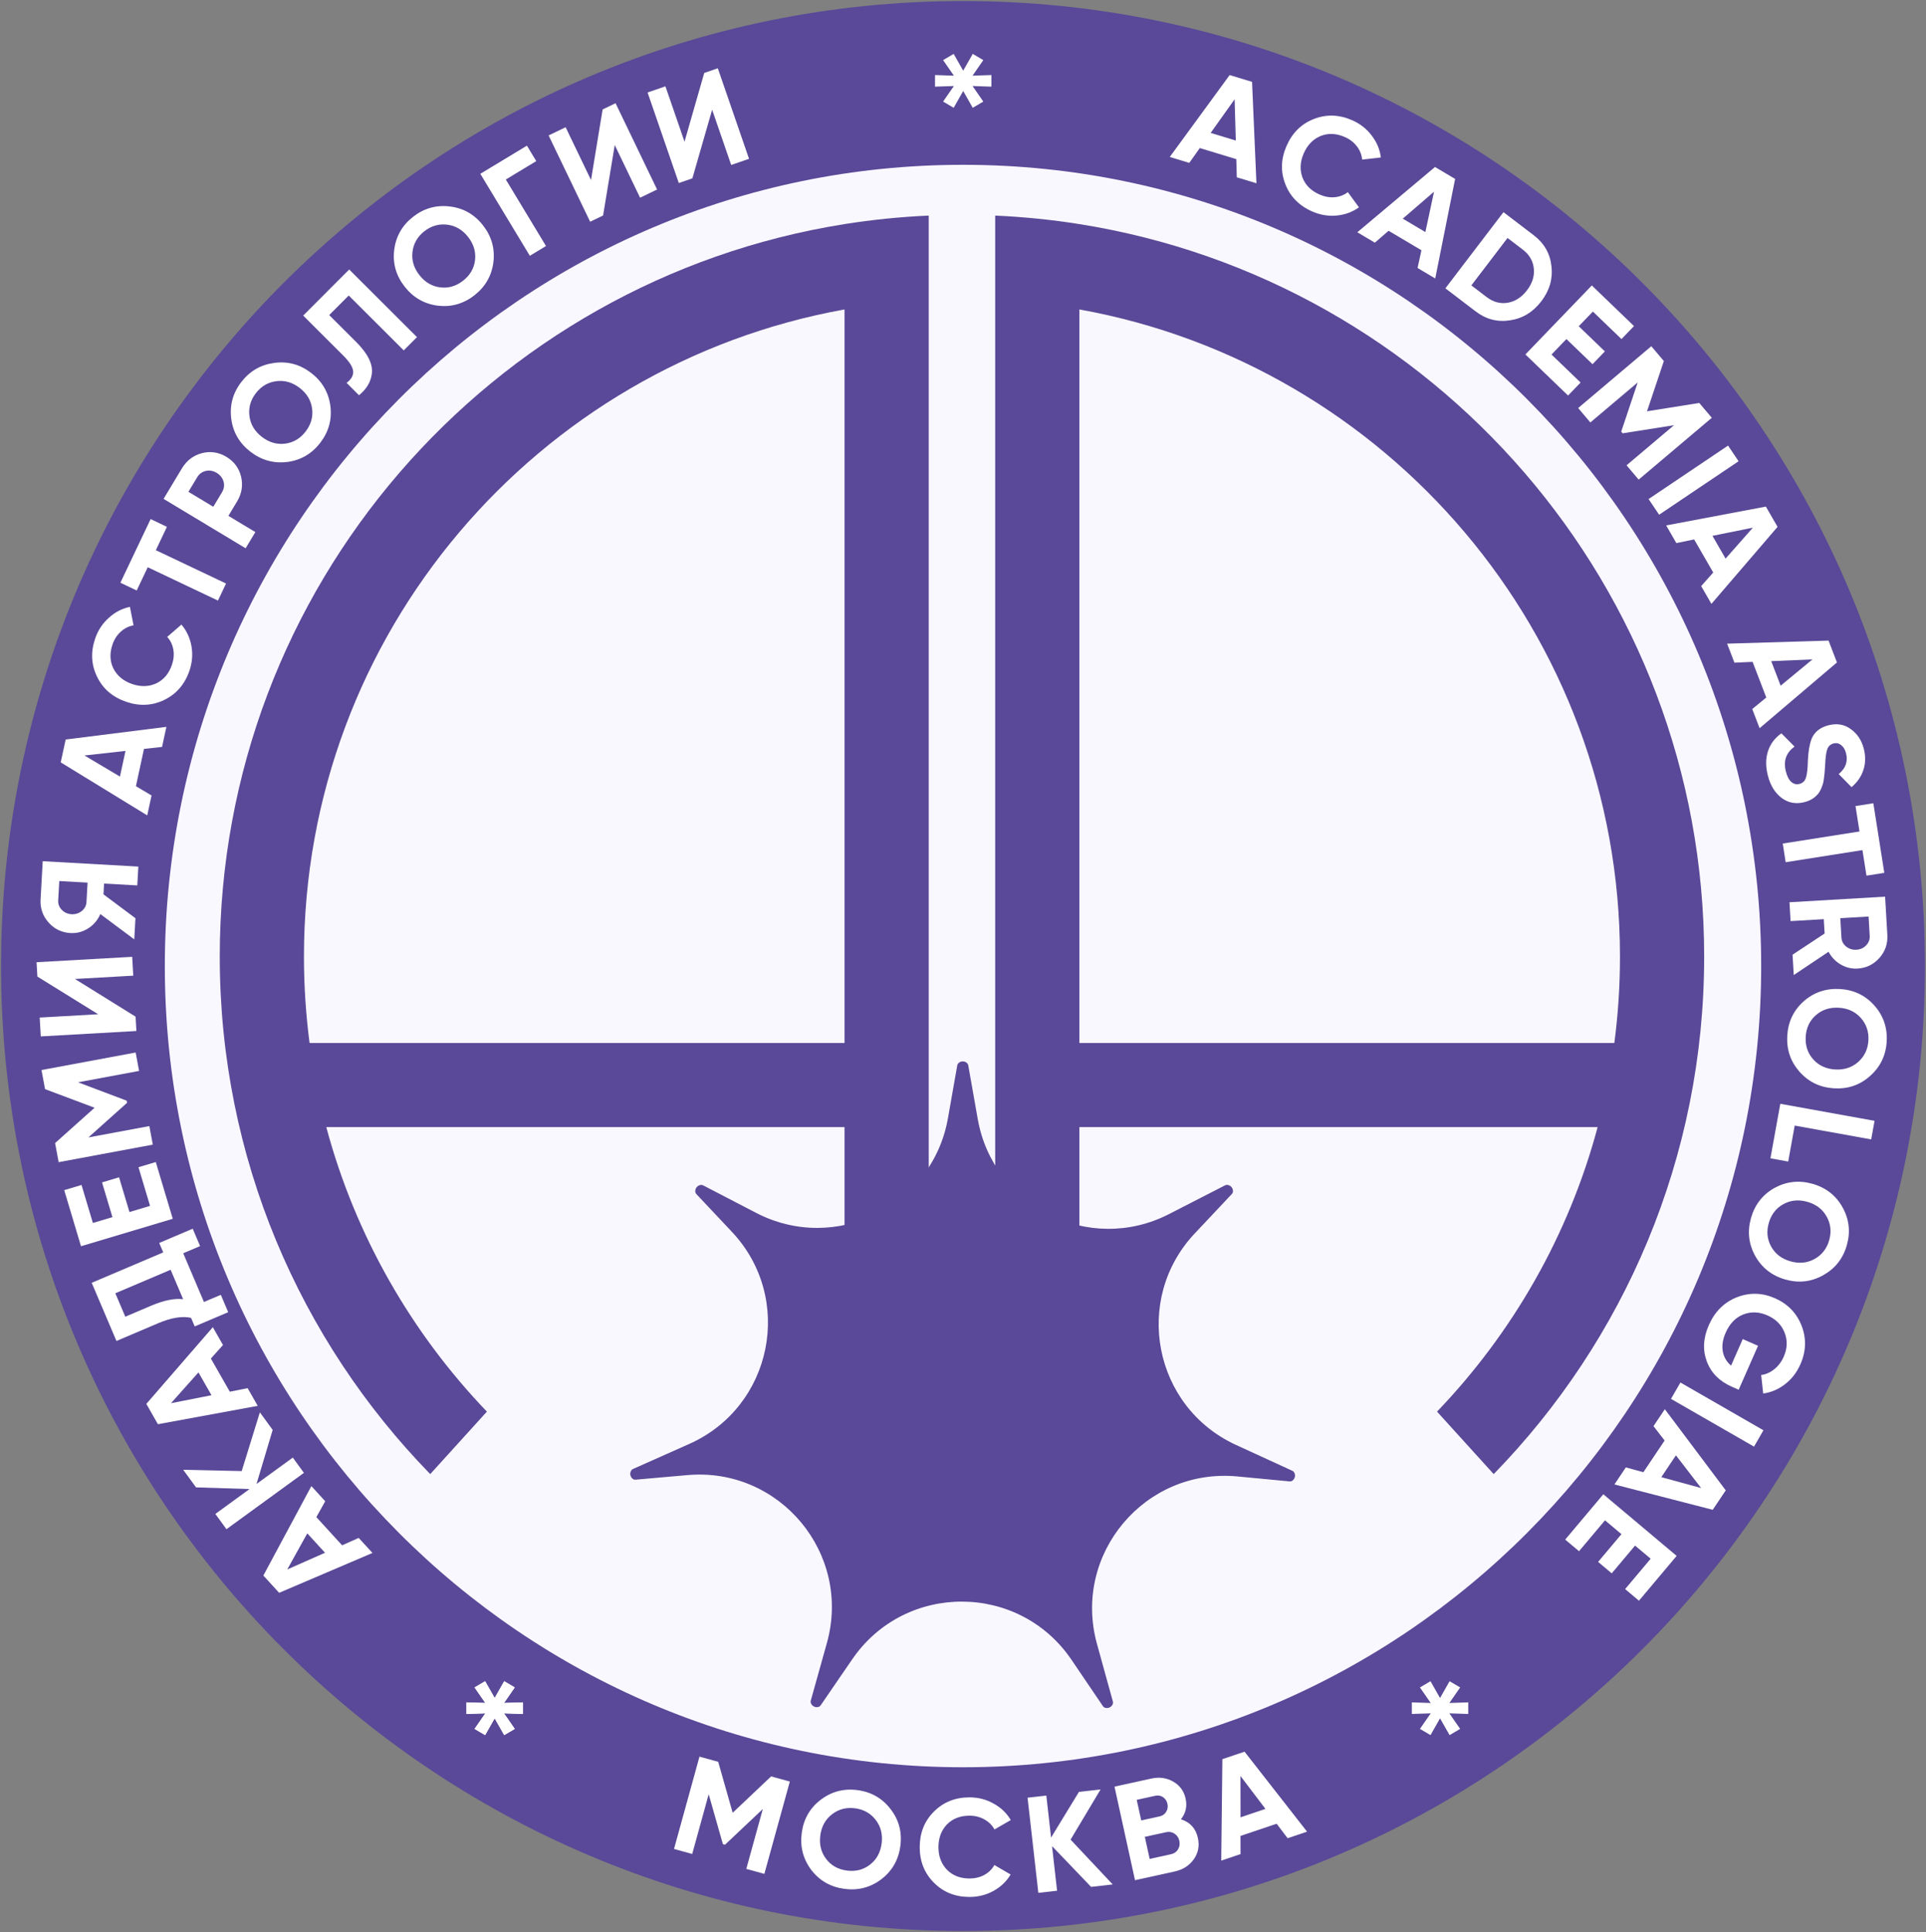 <?xml version="1.0" encoding="UTF-8"?> <svg xmlns="http://www.w3.org/2000/svg" width="929" height="932" viewBox="0 0 929 932" fill="none"><rect x="0" y="0" width="929" height="932" fill="#808080" stroke="none"/> <g clip-path="url(#clip0_1011_1412)"> <path d="M925 466C925 721.156 718.827 928 464.5 928C210.173 928 4 721.156 4 466C4 210.844 210.173 4 464.5 4C718.827 4 925 210.844 925 466Z" fill="#594998" stroke="#594998" stroke-width="7"></path> <path d="M464.5 856C679.063 856 853 681.391 853 466C853 250.609 679.063 76 464.5 76C249.937 76 76 250.609 76 466C76 681.391 249.937 856 464.5 856Z" fill="#FAF8FF" stroke="#594998" stroke-width="7"></path> <path d="M469.1 36.5L478.2 36.2V41.8L469.1 41.5L474.3 49L469.2 52L464.6 43.9L460 52L454.9 49L460.1 41.5L451 41.8V36.2L460.1 36.5L454.9 29L460 26L464.6 34.1L469.2 26L474.3 29L469.1 36.5Z" fill="white"></path> <path d="M243.1 821.5L252.2 821.2V826.8L243.1 826.5L248.3 834L243.2 837L238.6 828.9L234 837L228.9 834L234.1 826.5L225 826.8V821.2L234.1 821.5L228.9 814L234 811L238.6 819.1L243.2 811L248.3 814L243.1 821.5Z" fill="white"></path> <path d="M243.1 821.5L252.2 821.2V826.8L243.1 826.5L248.3 834L243.2 837L238.6 828.9L234 837L228.9 834L234.1 826.5L225 826.8V821.2L234.1 821.5L228.9 814L234 811L238.6 819.1L243.2 811L248.3 814L243.1 821.5Z" fill="white"></path> <path d="M699.1 821.5L708.2 821.2V826.8L699.1 826.5L704.3 834L699.2 837L694.6 828.9L690 837L684.9 834L690.1 826.5L681 826.8V821.2L690.1 821.5L684.9 814L690 811L694.6 819.1L699.2 811L704.3 814L699.1 821.5Z" fill="white"></path> <path d="M150.189 716.874L156.865 724.183L152.595 731.838L165.014 745.434L173.023 741.872L179.656 749.133L134.639 768.353L127.027 760.02L150.189 716.874ZM138.559 757.084L156.769 749.032L148.223 739.676L138.559 757.084Z" fill="white"></path> <path d="M116.582 709.629L125.35 681.294L131.523 689.78L123.725 715.858L141.231 703.123L146.589 710.488L109.23 737.668L103.872 730.303L120.363 718.305L94.553 717.494L88.379 709.008L116.582 709.629Z" fill="white"></path> <path d="M102.657 640.219L107.565 648.817L101.716 655.346L110.844 671.339L119.44 669.624L124.315 678.165L76.174 687.022L70.58 677.22L102.657 640.219ZM82.475 676.891L102.01 673.037L95.728 662.031L82.475 676.891Z" fill="white"></path> <path d="M44.234 618.81L78.734 604.141L76.797 599.586L92.953 592.717L96.517 601.098L88.378 604.559L98.372 628.064L106.511 624.604L110.075 632.986L93.918 639.855L92.162 635.725C87.924 634.754 82.627 635.62 76.27 638.323L56.165 646.871L44.234 618.81ZM88.34 626.736L82.297 612.523L55.633 623.86L60.437 635.157L72.827 629.889C79.023 627.255 84.194 626.204 88.34 626.736Z" fill="white"></path> <path d="M62.446 584.672L72.373 581.703L66.794 563.049L75.141 560.553L83.33 587.933L39.067 601.171L30.973 574.107L39.319 571.611L44.804 589.948L54.225 587.13L49.214 570.374L57.434 567.915L62.446 584.672Z" fill="white"></path> <path d="M21.729 525.383L20.014 516.17L65.433 507.714L67.088 516.603L37.63 522.087L61.098 530.944L61.291 531.982L42.648 548.678L72.041 543.206L73.708 552.16L28.288 560.616L26.573 551.402L45.622 534.362L21.729 525.383Z" fill="white"></path> <path d="M63.765 461.559L64.279 470.652L36.142 472.244L65.398 490.421L65.789 497.34L19.663 499.949L19.148 490.855L47.351 489.26L18.03 471.087L17.639 464.168L63.765 461.559Z" fill="white"></path> <path d="M19.569 433.884L20.606 415.433L66.733 418.025L66.222 427.119L50.209 426.219L49.917 431.425L65.333 442.934L64.759 453.148L48.392 440.924C47.172 443.808 45.236 446.101 42.584 447.803C39.933 449.505 37.069 450.27 33.994 450.097C29.777 449.86 26.258 448.164 23.439 445.009C20.62 441.853 19.33 438.145 19.569 433.884ZM41.71 435.128L42.236 425.771L28.596 425.004L28.07 434.362C27.973 436.075 28.55 437.584 29.799 438.888C31.047 440.192 32.616 440.897 34.505 441.003C36.394 441.109 38.054 440.586 39.485 439.432C40.872 438.276 41.614 436.842 41.71 435.128Z" fill="white"></path> <path d="M80.262 350.631L78.169 360.307L69.455 361.258L65.561 379.256L73.102 383.724L71.023 393.335L29.287 367.761L31.674 356.73L80.262 350.631ZM40.744 364.432L57.853 374.617L60.533 362.231L40.744 364.432Z" fill="white"></path> <path d="M91.349 323.617C89.102 330.149 85.051 334.828 79.194 337.653C73.393 340.451 67.268 340.741 60.818 338.523C54.327 336.291 49.676 332.296 46.864 326.536C43.983 320.707 43.666 314.525 45.912 307.993C47.271 304.04 49.459 300.721 52.476 298.036C55.466 295.296 58.864 293.533 62.67 292.748L64.422 301.656C62.095 302.065 60.047 303.082 58.278 304.707C56.468 306.318 55.134 308.372 54.275 310.869C52.816 315.113 52.967 319.003 54.728 322.54C56.546 326.05 59.556 328.528 63.758 329.973C67.919 331.403 71.796 331.294 75.387 329.644C78.951 327.938 81.463 324.964 82.923 320.719C83.781 318.223 84.013 315.79 83.618 313.421C83.195 310.996 82.206 308.934 80.65 307.236L87.51 301.289C90.029 304.249 91.645 307.736 92.358 311.75C93.044 315.708 92.708 319.664 91.349 323.617Z" fill="white"></path> <path d="M58.07 281.102L72.652 250.399L80.522 254.136L75.17 265.404L109.034 281.486L105.126 289.713L71.263 273.631L65.94 284.839L58.07 281.102Z" fill="white"></path> <path d="M78.894 240.652L87.778 225.894C90.048 222.124 93.258 219.691 97.41 218.595C101.539 217.537 105.469 218.132 109.201 220.378C112.934 222.625 115.298 225.82 116.296 229.964C117.271 234.146 116.624 238.122 114.355 241.892L110.168 248.847L123.174 256.675L118.476 264.479L78.894 240.652ZM102.874 244.456L107.06 237.501C108.059 235.842 108.321 234.126 107.849 232.352C107.338 230.555 106.235 229.146 104.538 228.125C102.804 227.081 101.043 226.765 99.254 227.178C97.465 227.59 96.071 228.626 95.073 230.285L90.886 237.24L102.874 244.456Z" fill="white"></path> <path d="M159.354 195.8C160.191 202.311 158.577 208.223 154.514 213.535C150.451 218.847 145.168 221.952 138.664 222.85C132.118 223.66 126.189 222.033 120.876 217.97C115.529 213.88 112.424 208.597 111.561 202.12C110.69 195.582 112.286 189.657 116.349 184.345C120.413 179.032 125.713 175.941 132.251 175.07C138.754 174.172 144.68 175.768 150.027 179.858C155.374 183.947 158.483 189.261 159.354 195.8ZM137.626 213.996C141.574 213.47 144.844 211.512 147.437 208.122C150.03 204.732 151.063 201.063 150.537 197.116C150.003 193.106 147.988 189.765 144.494 187.092C140.999 184.419 137.247 183.349 133.237 183.884C129.228 184.418 125.94 186.362 123.374 189.718C120.808 193.073 119.792 196.755 120.326 200.764C120.86 204.773 122.875 208.114 126.37 210.788C129.865 213.461 133.617 214.53 137.626 213.996Z" fill="white"></path> <path d="M173.159 190.659L167.179 184.692C169.449 182.978 170.505 181.111 170.347 179.088C170.158 177.035 168.569 174.517 165.579 171.533L146.238 152.232L168.429 129.995L201.131 162.629L194.744 169.029L168.209 142.549L158.791 151.986L171.779 164.946C177.416 170.572 179.942 175.672 179.355 180.246C178.893 184.197 176.827 187.669 173.159 190.659Z" fill="white"></path> <path d="M237.988 126.509C237.152 133.021 234.099 138.334 228.826 142.448C223.553 146.562 217.657 148.233 211.138 147.459C204.599 146.59 199.273 143.518 195.159 138.245C191.017 132.938 189.347 127.042 190.147 120.557C190.955 114.011 193.996 108.681 199.268 104.567C204.541 100.453 210.451 98.8 216.997 99.608C223.516 100.381 228.846 103.421 232.988 108.729C237.129 114.036 238.796 119.963 237.988 126.509ZM212.369 138.63C216.321 139.118 219.98 138.049 223.345 135.423C226.709 132.798 228.636 129.509 229.124 125.556C229.619 121.542 228.514 117.801 225.807 114.332C223.1 110.863 219.74 108.88 215.726 108.385C211.711 107.89 208.039 108.941 204.709 111.539C201.379 114.138 199.466 117.444 198.97 121.458C198.475 125.473 199.581 129.214 202.287 132.683C204.994 136.152 208.354 138.134 212.369 138.63Z" fill="white"></path> <path d="M231.676 83.846L254.159 70.263L258.664 77.719L243.977 86.593L263.362 118.68L255.566 123.39L231.676 83.846Z" fill="white"></path> <path d="M316.946 91.422L308.738 95.371L296.52 69.976L290.896 103.955L284.651 106.96L264.621 65.328L272.828 61.379L285.075 86.834L290.671 52.795L296.915 49.79L316.946 91.422Z" fill="white"></path> <path d="M361.296 76.608L352.685 79.577L343.499 52.934L333.967 86.031L327.416 88.291L312.355 44.614L320.966 41.645L330.174 68.35L339.684 35.191L346.235 32.932L361.296 76.608Z" fill="white"></path> <path d="M606.039 88.41L596.565 85.535L596.329 76.772L578.709 71.423L573.64 78.576L564.23 75.719L593.123 36.208L603.923 39.486L606.039 88.41ZM595.506 47.898L583.96 64.12L596.086 67.801L595.506 47.898Z" fill="white"></path> <path d="M632.921 102.002C626.596 99.226 622.266 94.803 619.933 88.733C617.622 82.722 617.837 76.594 620.578 70.349C623.337 64.063 627.702 59.757 633.673 57.428C639.72 55.037 645.906 55.229 652.232 58.005C656.059 59.685 659.187 62.139 661.614 65.367C664.1 68.572 665.577 72.103 666.046 75.961L657.024 76.975C656.808 74.621 655.962 72.496 654.488 70.6C653.032 68.663 651.095 67.165 648.677 66.104C644.568 64.3 640.678 64.13 637.008 65.595C633.36 67.117 630.644 69.913 628.858 73.983C627.089 78.012 626.879 81.884 628.228 85.599C629.635 89.292 632.393 92.04 636.502 93.843C638.92 94.904 641.325 95.336 643.719 95.137C646.171 94.915 648.307 94.099 650.127 92.688L655.489 100.014C652.332 102.281 648.724 103.604 644.665 103.985C640.663 104.343 636.749 103.682 632.921 102.002Z" fill="white"></path> <path d="M692.279 134.33L683.763 129.281L685.62 120.714L669.781 111.323L663.155 117.063L654.697 112.047L692.168 80.554L701.876 86.31L692.279 134.33ZM691.698 92.476L676.621 105.481L687.521 111.944L691.698 92.476Z" fill="white"></path> <path d="M725.193 102.344L739.782 113.471C744.82 117.313 747.671 122.282 748.334 128.377C749.06 134.464 747.435 140.113 743.459 145.326C739.483 150.539 734.464 153.601 728.403 154.511C722.349 155.483 716.803 154.048 711.765 150.206L697.176 139.079L725.193 102.344ZM709.701 137.675L717.048 143.279C720.232 145.707 723.621 146.632 727.217 146.054C730.865 145.405 733.97 143.402 736.532 140.043C739.12 136.65 740.217 133.143 739.824 129.523C739.458 125.868 737.682 122.826 734.499 120.398L727.152 114.794L709.701 137.675Z" fill="white"></path> <path d="M755.555 163.559L748.368 171.023L762.394 184.527L756.351 190.803L735.764 170.982L767.807 137.7L788.157 157.293L782.114 163.569L768.326 150.294L761.506 157.378L774.105 169.508L768.154 175.689L755.555 163.559Z" fill="white"></path> <path d="M819.638 194.383L825.688 201.541L790.402 231.363L784.565 224.457L807.451 205.115L782.675 209.031L781.993 208.224L789.933 184.49L767.098 203.789L761.219 196.833L796.505 167.011L802.554 174.169L794.432 198.403L819.638 194.383Z" fill="white"></path> <path d="M795.188 240.741L833.516 214.945L838.601 222.501L800.273 248.297L795.188 240.741Z" fill="white"></path> <path d="M825.501 291.302L820.553 282.727L826.37 276.17L817.167 260.22L808.579 261.976L803.664 253.458L851.762 244.373L857.402 254.149L825.501 291.302ZM845.509 254.534L825.993 258.481L832.326 269.456L845.509 254.534Z" fill="white"></path> <path d="M848.741 351.277L845.191 342.036L851.96 336.466L845.357 319.277L836.6 319.671L833.074 310.491L882 309.019L886.047 319.554L848.741 351.277ZM874.239 318.08L854.346 318.934L858.89 330.764L874.239 318.08Z" fill="white"></path> <path d="M852.735 374.181C851.601 369.793 851.623 365.834 852.801 362.303C853.979 358.772 856.129 355.922 859.249 353.752L865.607 360.153C861.5 363.078 860.106 367.096 861.427 372.208C862.044 374.594 862.932 376.273 864.092 377.246C865.253 378.218 866.557 378.518 868.005 378.143C869.582 377.736 870.614 376.719 871.103 375.093C871.634 373.456 871.943 370.695 872.03 366.81C872.21 362.583 872.797 359.136 873.79 356.471C875.151 353.12 877.855 350.922 881.902 349.876C885.991 348.819 889.577 349.415 892.657 351.664C895.823 353.891 897.934 357.05 898.991 361.139C899.915 364.718 899.862 368.117 898.831 371.337C897.8 374.558 895.885 377.348 893.086 379.707L886.889 373.4C890.261 370.621 891.441 367.271 890.428 363.352C889.966 361.562 889.171 360.245 888.044 359.4C886.959 358.545 885.756 358.287 884.436 358.628C883.03 358.992 882.028 359.864 881.431 361.245C880.867 362.755 880.513 365.255 880.369 368.745L880.14 372.077C880.112 372.675 879.998 373.727 879.796 375.233C879.658 376.632 879.453 377.685 879.181 378.392C878.442 380.809 877.485 382.556 876.309 383.633C874.805 385.203 872.84 386.301 870.411 386.929C866.279 387.996 862.608 387.332 859.398 384.934C856.189 382.537 853.967 378.953 852.735 374.181Z" fill="white"></path> <path d="M903.602 387.477L908.891 421.053L900.285 422.408L898.344 410.086L861.313 415.92L859.896 406.923L896.927 401.089L894.996 388.833L903.602 387.477Z" fill="white"></path> <path d="M865.208 470.358L864.633 460.541L880.099 450.312L879.693 443.394L863.683 444.332L863.15 435.24L909.271 432.537L910.352 450.985C910.602 455.246 909.321 458.957 906.509 462.119C903.697 465.281 900.183 466.986 895.966 467.233C893.111 467.4 890.406 466.743 887.851 465.262C885.34 463.779 883.391 461.733 882.004 459.126L865.208 470.358ZM901.853 451.483L901.304 442.127L887.666 442.927L888.214 452.283C888.315 453.996 889.06 455.429 890.45 456.581C891.883 457.731 893.544 458.251 895.433 458.14C897.322 458.03 898.889 457.321 900.135 456.014C901.381 454.706 901.953 453.196 901.853 451.483Z" fill="white"></path> <path d="M868.048 517.062C863.694 512.148 861.704 506.353 862.075 499.675C862.447 492.997 865.069 487.459 869.941 483.059C874.899 478.707 880.717 476.718 887.394 477.09C894.116 477.464 899.655 480.086 904.011 484.956C908.408 489.872 910.421 495.669 910.049 502.346C909.677 509.024 907.033 514.561 902.117 518.959C897.245 523.359 891.448 525.372 884.727 524.997C878.005 524.623 872.446 521.978 868.048 517.062ZM875.78 489.796C872.812 492.451 871.209 495.909 870.972 500.17C870.734 504.432 871.943 508.047 874.598 511.015C877.295 514.029 880.84 515.659 885.233 515.904C889.626 516.148 893.33 514.922 896.345 512.226C899.359 509.529 900.984 506.072 901.219 501.855C901.454 497.637 900.223 494.021 897.526 491.007C894.83 487.992 891.285 486.362 886.892 486.118C882.498 485.873 878.794 487.099 875.78 489.796Z" fill="white"></path> <path d="M902.562 549.635L865.672 542.968L862.538 560.309L853.965 558.76L858.719 532.456L904.182 540.673L902.562 549.635Z" fill="white"></path> <path d="M846.575 605.755C843.421 599.998 842.766 593.905 844.611 587.477C846.456 581.048 850.242 576.229 855.97 573.021C861.769 569.879 867.883 569.23 874.312 571.075C880.783 572.932 885.601 576.718 888.768 582.433C891.964 588.203 892.64 594.302 890.795 600.73C888.95 607.159 885.143 611.971 879.373 615.168C873.646 618.377 867.547 619.052 861.076 617.195C854.605 615.338 849.772 611.525 846.575 605.755ZM860.167 580.886C856.683 582.816 854.353 585.832 853.176 589.934C851.998 594.037 852.375 597.83 854.305 601.313C856.265 604.851 859.359 607.227 863.589 608.441C867.818 609.654 871.702 609.281 875.24 607.321C878.777 605.361 881.129 602.351 882.294 598.291C883.459 594.231 883.062 590.432 881.102 586.894C879.142 583.356 876.047 580.98 871.818 579.766C867.588 578.552 863.705 578.926 860.167 580.886Z" fill="white"></path> <path d="M847.979 649.196L838.644 670.399L835.382 668.962C829.342 666.303 825.3 662.216 823.257 656.701C821.214 651.186 821.54 645.369 824.235 639.248C827.107 632.724 831.606 628.238 837.731 625.791C843.879 623.402 850.013 623.555 856.134 626.249C862.296 628.962 866.58 633.372 868.987 639.48C871.376 645.628 871.188 651.843 868.422 658.125C866.702 662.031 864.239 665.225 861.031 667.707C857.823 670.189 854.301 671.691 850.465 672.214L849.495 663.277C851.67 663.033 853.754 662.123 855.745 660.548C857.736 658.973 859.273 656.957 860.354 654.501C862.145 650.434 862.279 646.526 860.756 642.779C859.313 639.067 856.558 636.316 852.491 634.525C848.504 632.77 844.626 632.625 840.856 634.09C837.126 635.573 834.295 638.509 832.363 642.898C830.962 646.08 830.497 649.048 830.966 651.802C831.436 654.557 832.771 656.876 834.971 658.758L840.609 645.952L847.979 649.196Z" fill="white"></path> <path d="M810.541 666.909L850.589 689.943L846.048 697.839L806 674.804L810.541 666.909Z" fill="white"></path> <path d="M778.709 716.083L784.219 707.858L792.671 710.184L802.92 694.886L797.554 687.954L803.027 679.784L832.41 718.932L826.128 728.309L778.709 716.083ZM820.532 717.807L808.377 702.037L801.324 712.565L820.532 717.807Z" fill="white"></path> <path d="M782.1 740.055L774.169 733.387L761.639 748.289L754.971 742.683L773.362 720.809L808.724 750.541L790.545 772.162L783.877 766.556L796.194 751.906L788.667 745.577L777.412 758.964L770.844 753.442L782.1 740.055Z" fill="white"></path> <path d="M371.938 856.912L380.972 859.403L368.688 903.94L359.972 901.536L367.939 872.651L349.701 889.872L348.683 889.591L341.835 865.519L333.886 894.341L325.105 891.919L337.39 847.383L346.424 849.874L353.404 874.461L371.938 856.912Z" fill="white"></path> <path d="M425.102 906.528C419.873 910.496 413.943 912.042 407.313 911.165C400.682 910.289 395.358 907.254 391.34 902.063C387.377 896.79 385.834 890.838 386.711 884.208C387.593 877.534 390.628 872.21 395.813 868.235C401.048 864.223 406.981 862.655 413.612 863.532C420.242 864.409 425.563 867.465 429.575 872.7C433.594 877.892 435.161 883.824 434.279 890.498C433.396 897.172 430.337 902.515 425.102 906.528ZM398.5 896.752C400.923 899.913 404.25 901.773 408.481 902.332C412.712 902.892 416.408 901.96 419.569 899.538C422.779 897.077 424.672 893.666 425.249 889.304C425.826 884.942 424.884 881.156 422.424 877.946C419.964 874.736 416.64 872.854 412.452 872.3C408.265 871.746 404.566 872.699 401.355 875.16C398.145 877.62 396.252 881.031 395.675 885.393C395.098 889.755 396.04 893.541 398.5 896.752Z" fill="white"></path> <path d="M467.573 915.071C460.665 915.05 454.93 912.723 450.368 908.089C445.85 903.5 443.601 897.795 443.621 890.975C443.642 884.111 445.925 878.42 450.47 873.901C455.06 869.295 460.809 867.002 467.717 867.023C471.897 867.036 475.744 868.037 479.258 870.028C482.816 871.974 485.58 874.623 487.55 877.972L479.683 882.503C478.545 880.432 476.922 878.821 474.813 877.67C472.705 876.476 470.331 875.875 467.691 875.867C463.203 875.854 459.569 877.251 456.788 880.058C454.052 882.91 452.677 886.558 452.663 891.002C452.65 895.402 454.003 899.036 456.723 901.904C459.486 904.729 463.112 906.147 467.6 906.161C470.24 906.169 472.618 905.604 474.733 904.466C476.893 903.285 478.525 901.684 479.632 899.663L487.472 904.24C485.482 907.578 482.702 910.232 479.132 912.201C475.606 914.127 471.753 915.083 467.573 915.071Z" fill="white"></path> <path d="M516.394 887.416L536.706 909.031L526.278 910.21L507.45 890.553L509.882 912.064L500.832 913.087L495.641 867.18L504.692 866.157L506.983 886.421L520.432 864.377L530.859 863.198L516.394 887.416Z" fill="white"></path> <path d="M569.607 877.598C574.06 879.009 576.791 882.014 577.799 886.613C578.637 890.438 577.971 893.872 575.8 896.915C573.63 899.959 570.567 901.914 566.613 902.781L547.466 906.978L537.574 861.849L555.367 857.949C559.192 857.11 562.701 857.602 565.893 859.425C569.086 861.248 571.082 863.986 571.883 867.639C572.703 871.378 571.944 874.698 569.607 877.598ZM557.19 866.265L548.293 868.216L550.47 878.144L559.366 876.194C560.742 875.892 561.777 875.17 562.472 874.026C563.211 872.874 563.424 871.588 563.113 870.17C562.803 868.751 562.092 867.668 560.982 866.921C559.873 866.173 558.608 865.954 557.19 866.265ZM554.54 896.711L564.79 894.464C566.295 894.134 567.433 893.367 568.204 892.162C568.967 890.913 569.178 889.516 568.839 887.968C568.51 886.464 567.742 885.326 566.537 884.554C565.322 883.739 563.963 883.497 562.458 883.827L552.208 886.074L554.54 896.711Z" fill="white"></path> <path d="M630.457 883.571L621.076 886.736L615.791 879.743L598.343 885.63L598.375 894.395L589.057 897.539L589.609 848.594L600.303 844.986L630.457 883.571ZM598.342 856.723L598.373 876.634L610.38 872.583L598.342 856.723Z" fill="white"></path> <path d="M332.448 696.543C372.706 678.616 383.222 626.316 353.024 594.221L335.965 576.091C335.7 575.809 335.474 575.482 335.405 575.101C335.081 573.313 336.456 571.618 338.285 571.581C338.621 571.574 338.944 571.692 339.242 571.846L364.721 585.078C403.079 604.997 449.746 581.952 457.246 539.386L461.718 514.004C461.782 513.644 461.898 513.287 462.14 513.011C463.317 511.667 465.444 511.662 466.627 513C466.871 513.277 466.99 513.637 467.054 514L471.617 539.851C479.107 582.28 525.533 605.337 563.864 585.665L590.843 571.819C591.139 571.668 591.459 571.552 591.792 571.559C593.592 571.596 594.957 573.239 594.685 575.003C594.623 575.402 594.389 575.747 594.112 576.041L576.274 595.002C546.289 626.875 556.421 678.768 596.194 697.021L623.278 709.452C623.599 709.599 623.903 709.792 624.107 710.08C625.127 711.521 624.66 713.556 623.13 714.414C622.775 714.613 622.357 714.64 621.952 714.601L596.852 712.218C552.225 707.981 517.181 749.752 529.111 792.963L536.765 820.687C536.862 821.037 536.91 821.407 536.812 821.757C536.336 823.465 534.449 824.388 532.813 823.727C532.445 823.578 532.166 823.279 531.944 822.951L516.845 800.679C491.538 763.351 436.593 763.205 411.089 800.4L395.904 822.543C395.679 822.871 395.399 823.17 395.029 823.316C393.399 823.962 391.53 823.043 391.052 821.351C390.951 820.996 391 820.621 391.1 820.267L398.847 792.556C410.891 749.473 376.147 707.641 331.585 711.572L306.671 713.77C306.26 713.806 305.835 713.776 305.478 713.568C303.938 712.671 303.517 710.578 304.619 709.155C304.822 708.893 305.111 708.716 305.414 708.581L332.448 696.543Z" fill="#594998"></path> <path fill-rule="evenodd" clip-rule="evenodd" d="M207.522 711.088C144.699 646.622 106 558.556 106 461.456C106 283.107 236.557 135.235 407.361 108.101C420.667 105.987 434.218 104.606 447.97 104V144.632V503.111V543.698V721H407.361V543.698H157.38C171.391 596.011 198.447 642.992 234.851 680.947L207.522 711.088ZM407.361 149.271C259.095 175.965 146.609 305.581 146.609 461.456C146.609 475.575 147.532 489.479 149.321 503.111H407.361V149.271Z" fill="#594998"></path> <path fill-rule="evenodd" clip-rule="evenodd" d="M821.999 461.456C821.999 558.556 783.3 646.622 720.477 711.088L693.148 680.947C729.552 642.992 756.608 596.011 770.619 543.698H520.638V721H480.029V543.698V503.111V144.632V104C493.781 104.606 507.332 105.987 520.638 108.101C691.442 135.235 821.999 283.107 821.999 461.456ZM781.39 461.456C781.39 305.581 668.904 175.965 520.638 149.271V503.111H778.678C780.467 489.479 781.39 475.575 781.39 461.456Z" fill="#594998"></path> </g> <defs> <clipPath id="clip0_1011_1412"> <rect width="929" height="932" fill="white"></rect> </clipPath> </defs> </svg> 